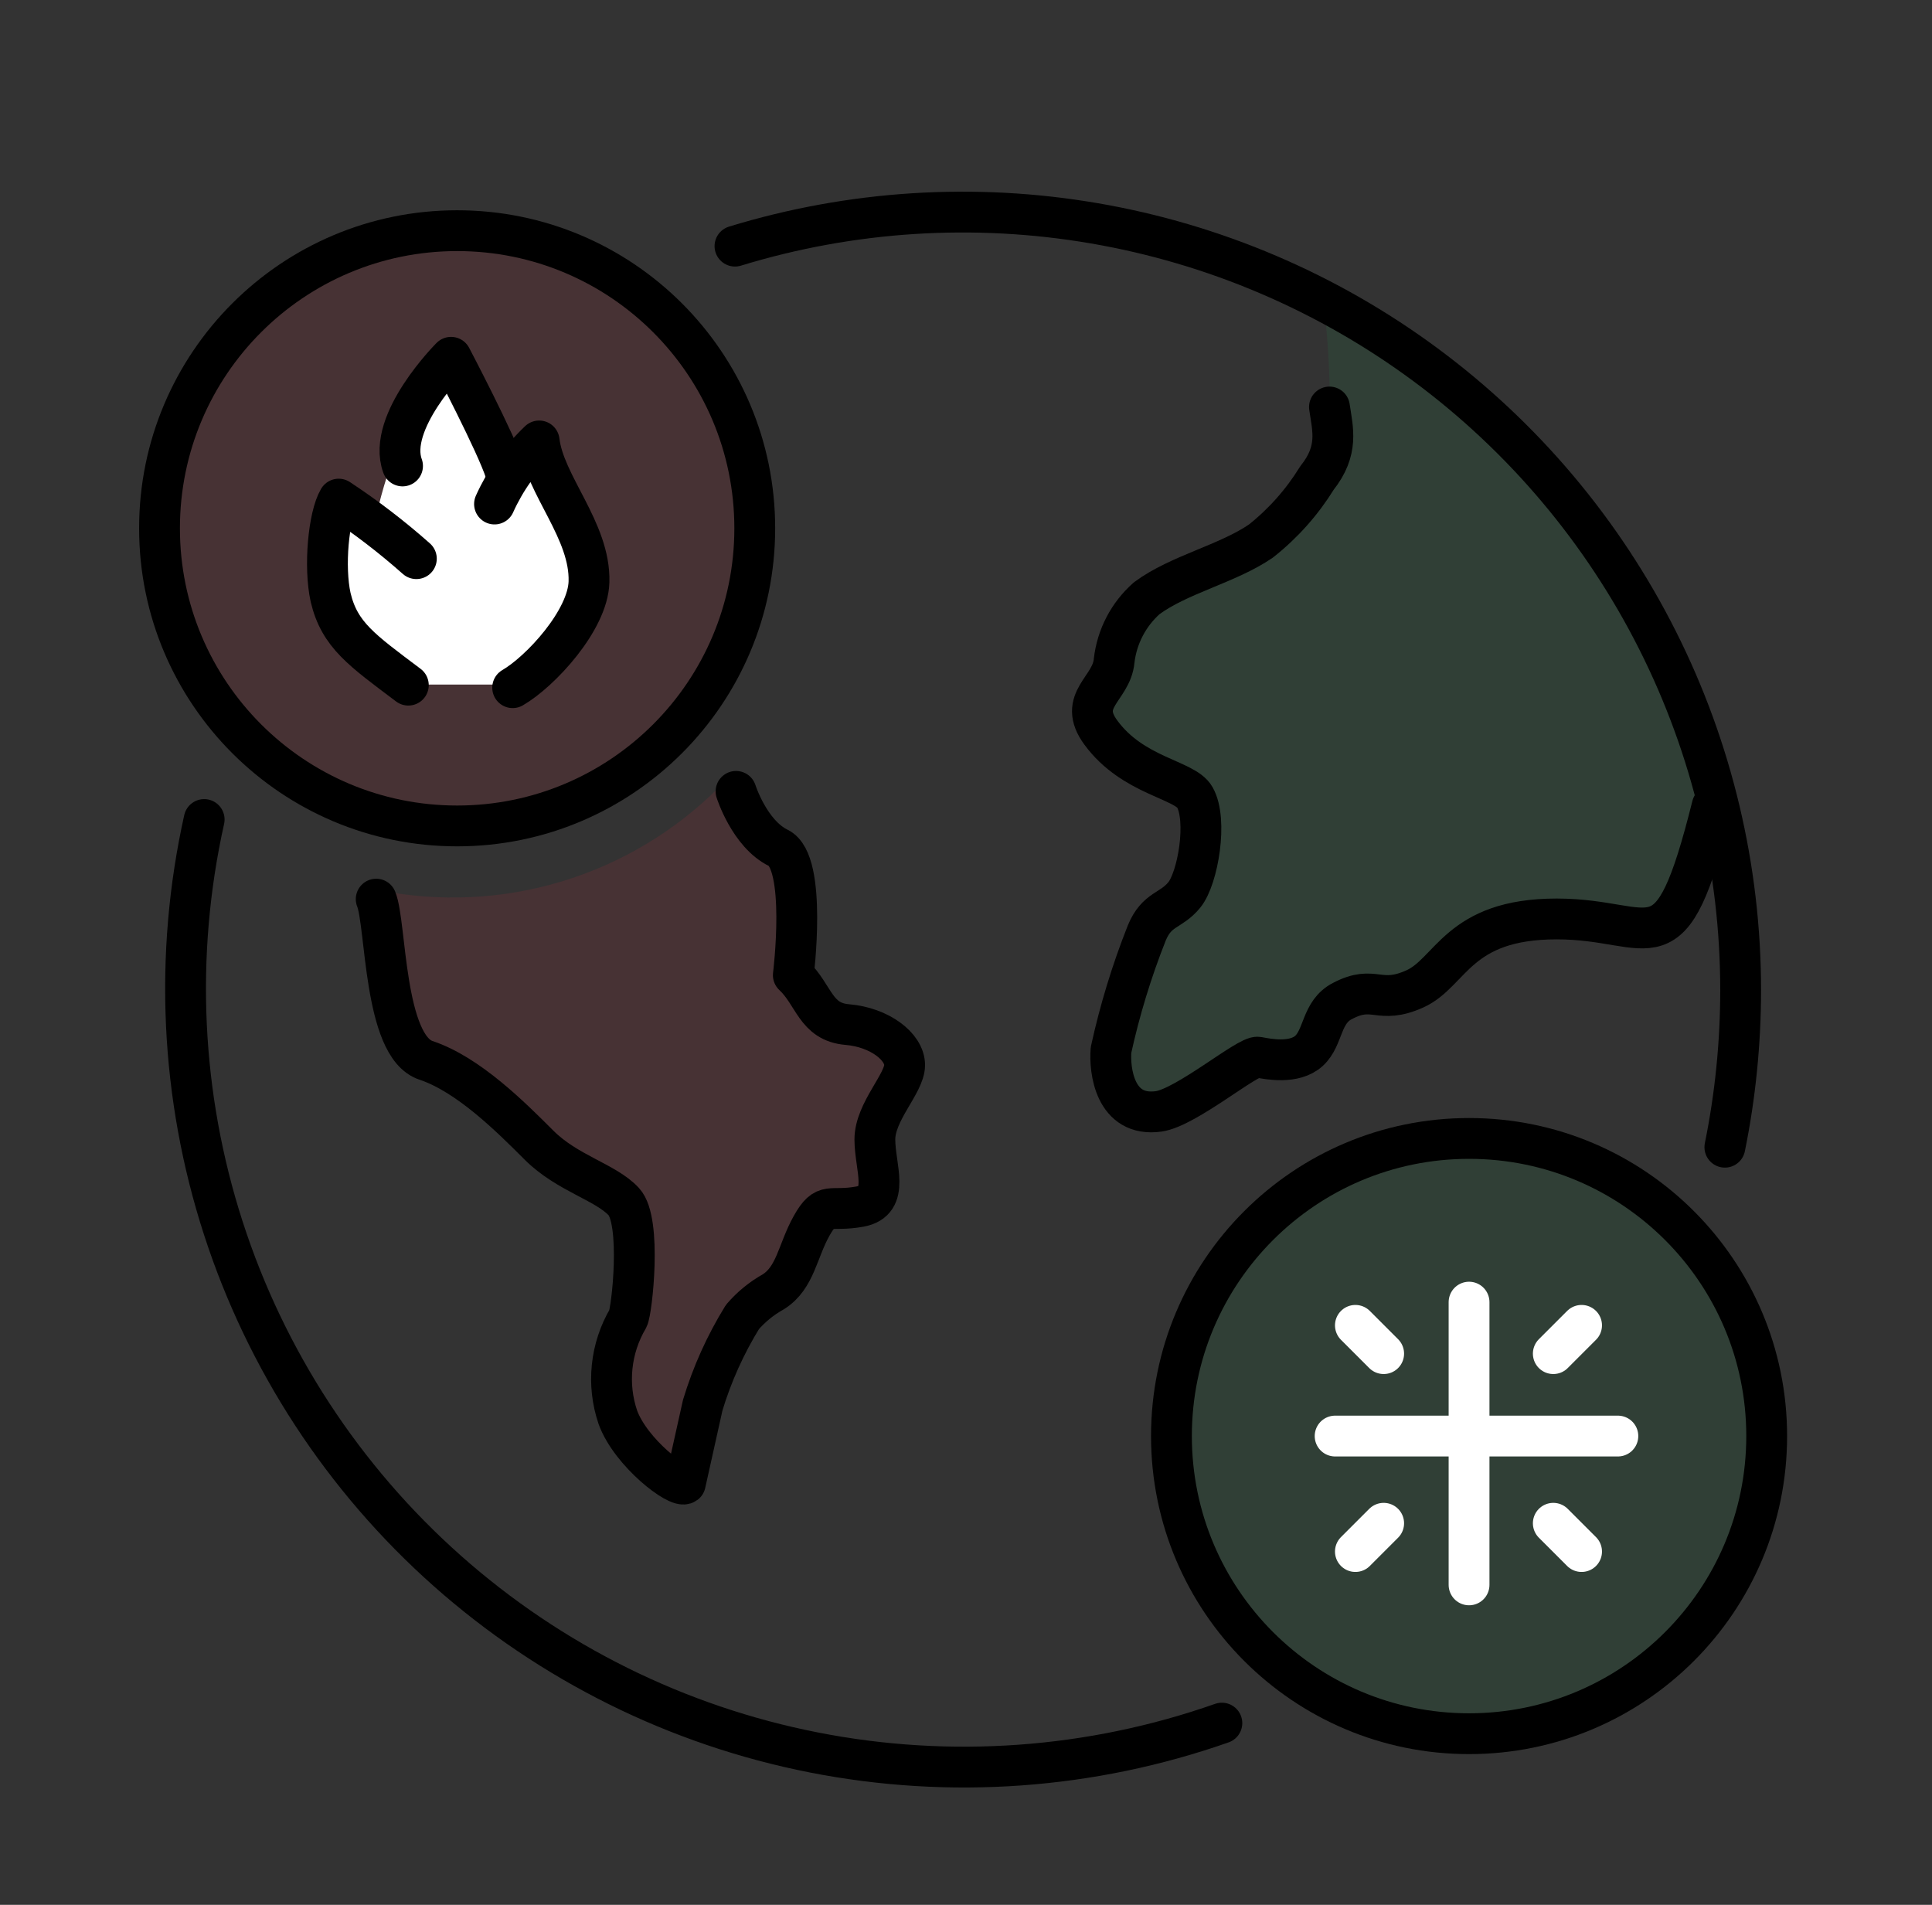 <?xml version="1.0" encoding="UTF-8"?> <svg xmlns="http://www.w3.org/2000/svg" width="71" height="70" viewBox="0 0 71 70" fill="none"><rect x="0" y="0" width="71" height="70" fill="#333333" stroke="none"/><path d="M33.25 39.151C33.25 38.483 32.326 37.761 31.144 37.663C29.963 37.565 29.93 36.569 29.159 35.847C29.159 35.847 29.679 31.691 28.612 31.172C27.546 30.652 26.797 28.831 26.797 28.831L26.414 28.94C24.8 30.551 22.814 31.738 20.631 32.395C18.448 33.053 16.136 33.16 13.901 32.708C14.191 34.032 14.197 38.478 15.651 38.965C17.21 39.511 18.769 41.043 19.808 42.082C20.847 43.121 22.258 43.438 22.925 44.16C23.592 44.882 23.22 48.185 23.078 48.453C22.758 48.996 22.559 49.601 22.495 50.228C22.431 50.855 22.503 51.488 22.706 52.084C23.182 53.386 24.926 54.72 25.183 54.518L25.823 51.641C26.165 50.501 26.656 49.41 27.283 48.398C27.603 48.026 27.986 47.713 28.415 47.474C29.236 46.96 29.312 45.97 29.826 45.046C30.34 44.122 30.472 44.548 31.604 44.34C32.736 44.133 32.151 42.902 32.151 41.874C32.151 40.846 33.25 39.818 33.25 39.151Z" fill="#96313A" fill-opacity="0.2"></path><path d="M48.644 11.167C48.764 11.998 49.191 16.548 48.398 17.565C47.851 18.453 47.154 19.238 46.336 19.884C45.117 20.721 43.323 21.109 42.142 21.984C41.472 22.576 41.046 23.394 40.944 24.281C40.851 25.326 39.571 25.719 40.457 26.922C41.639 28.53 43.536 28.64 43.908 29.296C44.389 30.138 44.023 32.271 43.525 32.883C43.028 33.496 42.519 33.376 42.142 34.289C41.589 35.684 41.15 37.121 40.829 38.587C40.769 39.309 40.955 41.07 42.585 40.84C43.602 40.693 45.866 38.779 46.232 38.85C46.599 38.921 47.567 39.112 48.108 38.615C48.65 38.117 48.54 37.187 49.339 36.783C50.514 36.165 50.651 36.941 51.991 36.34C53.331 35.738 53.566 33.769 57.203 33.769C60.839 33.769 61.359 35.847 62.917 29.613C61.468 22.137 57.624 15.619 48.644 11.167Z" fill="#246E42" fill-opacity="0.2"></path><path d="M44.903 63.322C40.09 65.013 34.912 65.385 29.906 64.4C24.9 63.416 20.248 61.11 16.433 57.723C12.618 54.336 9.778 49.99 8.208 45.136C6.638 40.282 6.394 35.096 7.503 30.116" stroke="black" stroke-width="1.5" stroke-linecap="round" stroke-linejoin="round"></path><path d="M27.01 9.045C31.285 7.737 35.807 7.449 40.214 8.206C44.62 8.962 48.788 10.741 52.382 13.4C55.976 16.059 58.896 19.524 60.908 23.517C62.921 27.509 63.968 31.918 63.968 36.389C63.967 38.327 63.773 40.259 63.388 42.158" stroke="black" stroke-width="1.5" stroke-linecap="round" stroke-linejoin="round"></path><path d="M53.987 63.438C59.877 63.438 64.651 58.663 64.651 52.773C64.651 46.884 59.877 42.109 53.987 42.109C48.098 42.109 43.323 46.884 43.323 52.773C43.323 58.663 48.098 63.438 53.987 63.438Z" fill="#246E42" fill-opacity="0.2"></path><path d="M53.987 47.852V58.242" stroke="white" stroke-width="1.5" stroke-linecap="round" stroke-linejoin="round"></path><path d="M49.065 52.773H59.456" stroke="white" stroke-width="1.5" stroke-linecap="round" stroke-linejoin="round"></path><path d="M57.083 49.744L58.122 48.705" stroke="white" stroke-width="1.5" stroke-linecap="round" stroke-linejoin="round"></path><path d="M50.849 49.744L49.81 48.705" stroke="white" stroke-width="1.5" stroke-linecap="round" stroke-linejoin="round"></path><path d="M57.083 55.978L58.122 57.017" stroke="white" stroke-width="1.5" stroke-linecap="round" stroke-linejoin="round"></path><path d="M50.849 55.978L49.81 57.017" stroke="white" stroke-width="1.5" stroke-linecap="round" stroke-linejoin="round"></path><path d="M53.987 63.711C60.028 63.711 64.925 58.814 64.925 52.773C64.925 46.733 60.028 41.836 53.987 41.836C47.947 41.836 43.05 46.733 43.05 52.773C43.05 58.814 47.947 63.711 53.987 63.711Z" stroke="black" stroke-width="1.5" stroke-linecap="round" stroke-linejoin="round"></path><path d="M16.8 30.078C22.689 30.078 27.464 25.304 27.464 19.414C27.464 13.524 22.689 8.75 16.8 8.75C10.91 8.75 6.136 13.524 6.136 19.414C6.136 25.304 10.91 30.078 16.8 30.078Z" fill="#96313A" fill-opacity="0.2"></path><path d="M14.924 25.156H18.457C18.457 25.156 21.486 23.701 21.486 21.623C21.486 19.545 19.468 17.079 19.468 17.079L18.457 17.582L16.439 13.546C15.159 14.804 14.421 16.587 13.912 18.594H12.397C12.397 18.594 11.894 22.126 12.397 23.138C12.901 24.15 14.924 25.156 14.924 25.156Z" fill="white"></path><path d="M16.8 30.352C22.84 30.352 27.737 25.455 27.737 19.414C27.737 13.373 22.84 8.477 16.8 8.477C10.759 8.477 5.862 13.373 5.862 19.414C5.862 25.455 10.759 30.352 16.8 30.352Z" stroke="black" stroke-width="1.5" stroke-linecap="round" stroke-linejoin="round"></path><path d="M18.577 17.347C18.249 16.313 16.576 13.13 16.576 13.13C16.576 13.13 14.202 15.504 14.793 17.123" stroke="black" stroke-width="1.5" stroke-linecap="round" stroke-linejoin="round"></path><path d="M18.84 25.271C19.868 24.675 21.607 22.788 21.645 21.383C21.7 19.496 20.005 17.822 19.814 16.204C19.122 16.864 18.565 17.651 18.173 18.522" stroke="black" stroke-width="1.5" stroke-linecap="round" stroke-linejoin="round"></path><path d="M15.301 20.53C14.403 19.733 13.449 19.002 12.447 18.342C12.075 18.971 11.9 20.825 12.151 21.957C12.479 23.335 13.3 23.893 15.006 25.178" stroke="black" stroke-width="1.5" stroke-linecap="round" stroke-linejoin="round"></path><path d="M13.825 33.042C14.197 33.939 14.093 38.445 15.652 38.965C17.21 39.484 18.769 41.043 19.808 42.082C20.847 43.121 22.258 43.438 22.925 44.16C23.592 44.882 23.221 48.185 23.078 48.453C22.759 48.996 22.56 49.601 22.496 50.228C22.431 50.855 22.503 51.488 22.706 52.084C23.182 53.386 24.927 54.72 25.184 54.518L25.824 51.641C26.168 50.502 26.659 49.411 27.284 48.398C27.604 48.026 27.987 47.713 28.416 47.474C29.236 46.96 29.307 45.97 29.827 45.046C30.346 44.122 30.472 44.548 31.604 44.34C32.736 44.133 32.151 42.902 32.151 41.874C32.151 40.846 33.245 39.818 33.245 39.14C33.245 38.461 32.321 37.751 31.139 37.652C29.958 37.554 29.925 36.558 29.154 35.836C29.154 35.836 29.674 31.68 28.607 31.161C27.541 30.641 27.049 29.082 27.049 29.082" stroke="black" stroke-width="1.5" stroke-linecap="round" stroke-linejoin="round"></path><path d="M48.857 14.957C48.978 15.783 49.207 16.548 48.398 17.566C47.851 18.453 47.154 19.238 46.336 19.884C45.117 20.721 43.323 21.109 42.142 21.984C41.472 22.576 41.046 23.394 40.944 24.281C40.851 25.326 39.571 25.72 40.457 26.923C41.639 28.53 43.536 28.64 43.908 29.296C44.389 30.138 44.023 32.271 43.525 32.884C43.028 33.496 42.519 33.376 42.142 34.289C41.589 35.684 41.15 37.122 40.829 38.587C40.769 39.309 40.955 41.07 42.585 40.841C43.602 40.693 45.866 38.779 46.232 38.85C46.599 38.921 47.567 39.112 48.108 38.615C48.65 38.117 48.54 37.188 49.339 36.783C50.52 36.165 50.657 36.941 51.996 36.34C53.336 35.738 53.571 33.77 57.208 33.77C60.845 33.77 61.364 35.848 62.923 29.613" stroke="black" stroke-width="1.5" stroke-linecap="round" stroke-linejoin="round"></path></svg> 